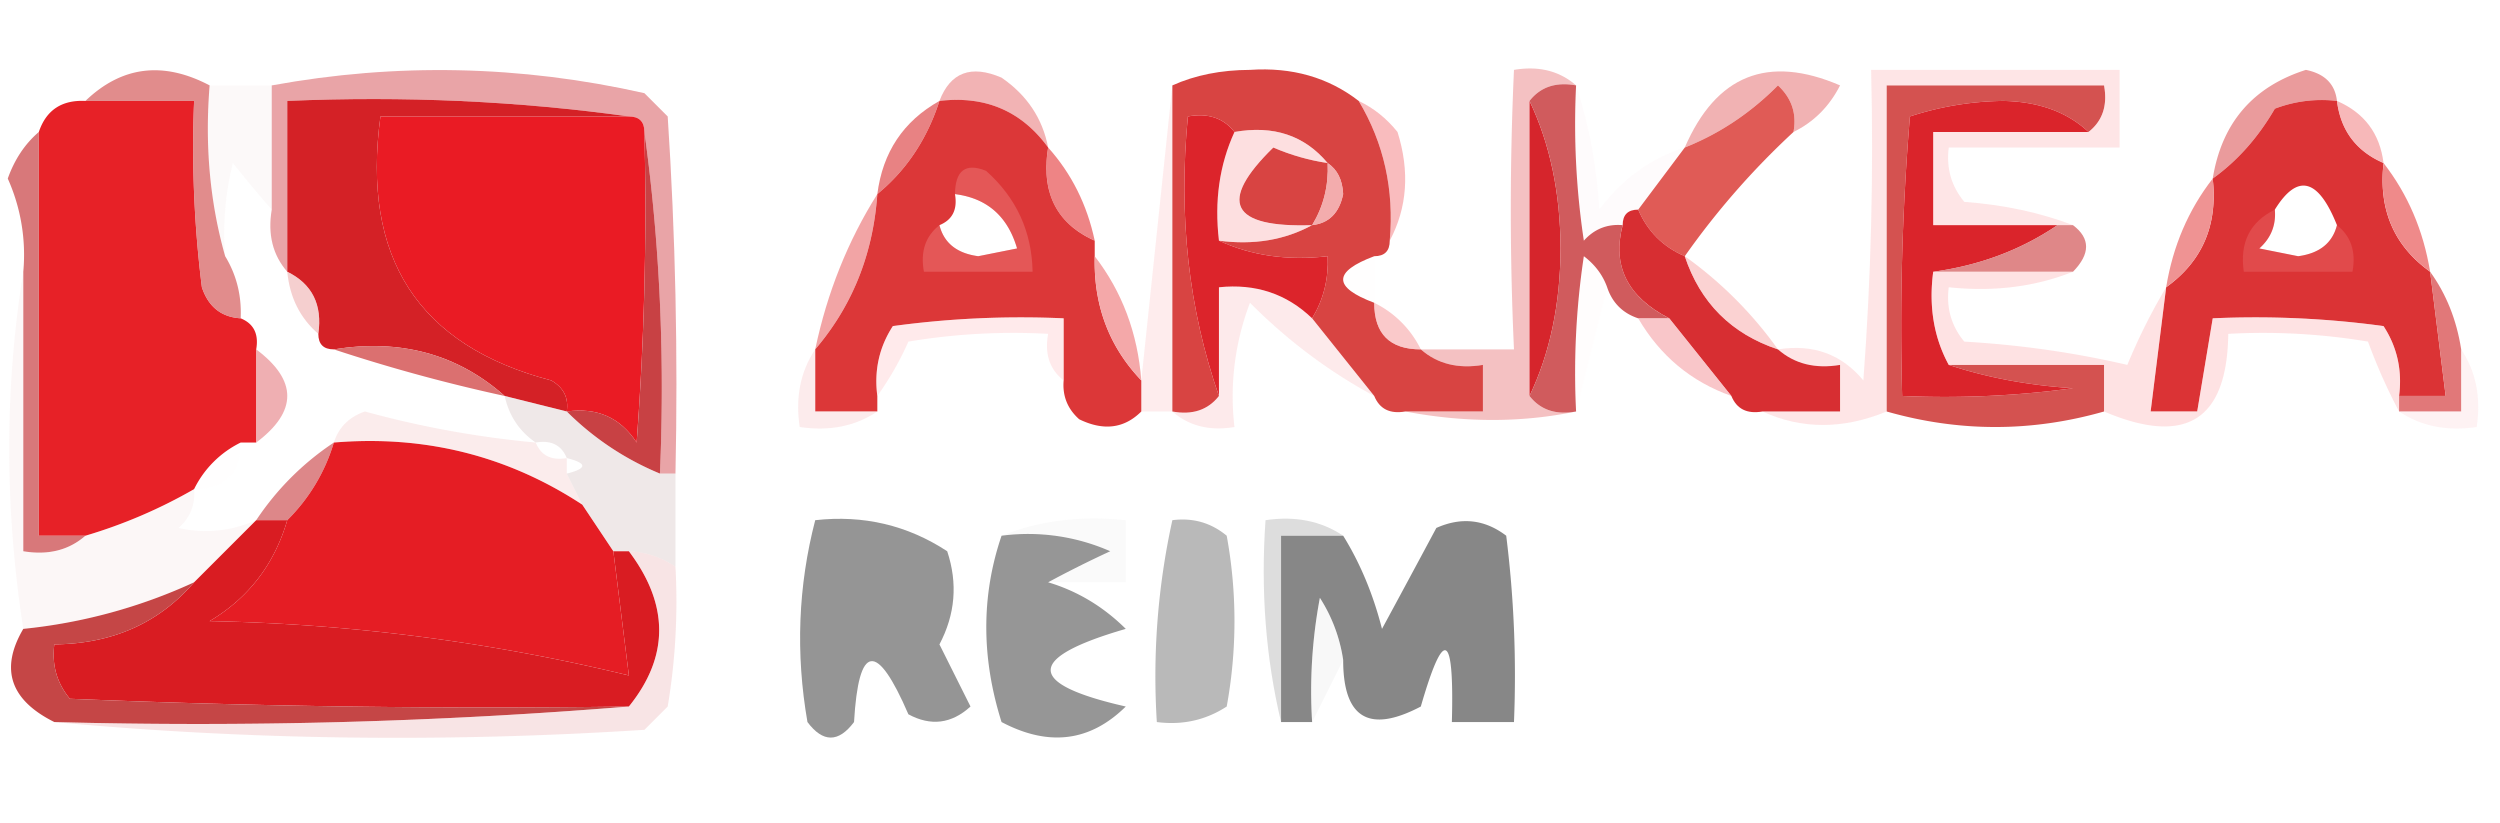 <svg xmlns="http://www.w3.org/2000/svg" width="161" height="53" style="shape-rendering:geometricPrecision;text-rendering:geometricPrecision;image-rendering:optimizeQuality;fill-rule:evenodd;clip-rule:evenodd"><path style="opacity:.094" fill="#e5c0c2" d="M13.5 5.5h4v8a81.718 81.718 0 0 1-2.5-3 18.436 18.436 0 0 0-.5 6c-.982-3.462-1.315-7.129-1-11z"/><path style="opacity:.769" fill="#e2898c" d="M43.5 30.5h-1c.325-7.52-.008-14.852-1-22 0-.667-.333-1-1-1-7.148-.992-14.48-1.325-22-1v11c-.934-1.068-1.268-2.401-1-4v-8c8.026-1.467 16.026-1.3 24 .5L43 7.5c.5 7.66.666 15.326.5 23z"/><path style="opacity:.871" fill="#e78c8d" d="M150.5 6.5a8.435 8.435 0 0 0-4 .5c-1.079 1.859-2.412 3.359-4 4.5.577-3.575 2.577-5.909 6-7 1.213.247 1.88.914 2 2z"/><path style="opacity:.784" fill="#ee9e9f" d="M67.5 9.5c-1.713-2.35-4.047-3.35-7-3 .704-1.844 2.037-2.344 4-1.5 1.641 1.129 2.641 2.629 3 4.5z"/><path style="opacity:.749" fill="#ec9899" d="M115.5 8.5c.219-1.175-.114-2.175-1-3-1.764 1.778-3.764 3.111-6 4 2.019-4.667 5.353-6 10-4-.688 1.355-1.688 2.355-3 3z"/><path style="opacity:1" fill="#e72127" d="M5.5 6.5h7a72.444 72.444 0 0 0 .5 12c.417 1.256 1.25 1.923 2.5 2 .838.342 1.172 1.008 1 2v6h-1a6.541 6.541 0 0 0-3 3 32.517 32.517 0 0 1-7 3h-3v-26c.473-1.406 1.473-2.073 3-2z"/><path style="opacity:1" fill="#ea1b24" d="M40.5 7.5c.667 0 1 .333 1 1 .166 6.675 0 13.342-.5 20-1.049-1.607-2.549-2.273-4.5-2 .13-.876-.203-1.543-1-2-8.566-2.24-12.233-7.907-11-17h16z"/><path style="opacity:.776" fill="#f7a9ab" d="M87.5 6.5c.958.453 1.792 1.12 2.5 2 .796 2.539.63 4.872-.5 7 .29-3.285-.377-6.285-2-9z"/><path style="opacity:1" fill="#d45250" d="M134.5 8.5c-1.371-1.287-3.205-1.954-5.5-2a20.06 20.06 0 0 0-6 1c-.499 5.99-.666 11.99-.5 18a60.94 60.94 0 0 0 11-.5c-2.865-.183-5.531-.683-8-1.5h10v3c-4.667 1.333-9.333 1.333-14 0v-21h14c.237 1.291-.096 2.291-1 3z"/><path style="opacity:.784" fill="#d96c6c" d="M13.5 5.5c-.315 3.871.018 7.538 1 11 .734 1.208 1.067 2.541 1 4-1.25-.077-2.083-.744-2.5-2a72.444 72.444 0 0 1-.5-12h-7c2.338-2.243 5.004-2.576 8-1z"/><path style="opacity:.282" fill="#febdbf" d="M75.5 5.5v21h-2v-2l2-19z"/><path style="opacity:1" fill="#e05b56" d="M115.5 8.5a50.39 50.39 0 0 0-7 8c-1.4-.6-2.4-1.6-3-3l3-4c2.236-.889 4.236-2.222 6-4 .886.825 1.219 1.825 1 3z"/><path style="opacity:1" fill="#da242b" d="M134.5 8.5h-10v6h8c-2.357 1.598-5.023 2.598-8 3-.295 2.235.039 4.235 1 6 2.469.817 5.135 1.317 8 1.5a60.94 60.94 0 0 1-11 .5c-.166-6.01.001-12.01.5-18a20.06 20.06 0 0 1 6-1c2.295.046 4.129.713 5.5 2z"/><path style="opacity:1" fill="#db3335" d="M150.5 6.5c.238 1.904 1.238 3.238 3 4-.334 2.991.666 5.324 3 7l1 8h-3c.214-1.644-.12-3.144-1-4.5a60.94 60.94 0 0 0-11-.5l-1 6h-3l1-8c2.334-1.676 3.334-4.009 3-7 1.588-1.141 2.921-2.641 4-4.5a8.435 8.435 0 0 1 4-.5zm0 8c-.291 1.15-1.124 1.816-2.5 2l-2.5-.5c.752-.67 1.086-1.504 1-2.5 1.458-2.355 2.792-2.021 4 1z"/><path style="opacity:.714" fill="#f49b9d" d="M150.5 6.5c1.762.762 2.762 2.096 3 4-1.762-.762-2.762-2.096-3-4z"/><path style="opacity:.808" fill="#ce585b" d="M2.5 8.5v26h3c-1.068.934-2.401 1.268-4 1v-18a11.99 11.99 0 0 0-1-6c.442-1.239 1.11-2.239 2-3z"/><path style="opacity:.965" fill="#e87e7f" d="M60.5 6.5c-.798 2.466-2.131 4.466-4 6 .345-2.698 1.678-4.698 4-6z"/><path style="opacity:.615" fill="#ed9b9d" d="M101.5 5.5c-1.291-.237-2.291.096-3 1v19c.709.904 1.709 1.237 3 1-3.511.727-7.178.727-11 0h5v-3c-1.599.268-2.932-.066-4-1h6a197.961 197.961 0 0 1 0-18c1.599-.268 2.932.066 4 1z"/><path style="opacity:1" fill="#ee8485" d="M67.5 9.5c1.507 1.681 2.507 3.681 3 6-2.469-1.107-3.469-3.107-3-6z"/><path style="opacity:.059" fill="#fdc9cd" d="M101.5 5.5c.817 2.469 1.317 5.135 1.5 8 1.451-1.964 3.284-3.297 5.5-4l-3 4c-.667 0-1 .333-1 1-.996-.086-1.829.248-2.5 1a50.464 50.464 0 0 1-.5-10z"/><path style="opacity:.973" fill="#ef8888" d="M153.5 10.5c1.565 2.01 2.565 4.343 3 7-2.334-1.676-3.334-4.009-3-7z"/><path style="opacity:.925" fill="#ed8a8a" d="M142.5 11.5c.334 2.991-.666 5.324-3 7 .435-2.657 1.435-4.99 3-7z"/><path style="opacity:.902" fill="#f09a9b" d="M56.5 12.5c-.27 3.858-1.603 7.191-4 10 .767-3.649 2.1-6.982 4-10z"/><path style="opacity:.339" fill="#fab3b6" d="M133.5 14.5h-9v-6h10c.904-.709 1.237-1.709 1-3h-14v21c-2.807 1.157-5.474 1.157-8 0h5v-3c-1.599.268-2.932-.066-4-1 2.266-.359 4.099.308 5.5 2 .5-6.658.666-13.325.5-20h16v5h-11c-.17 1.322.163 2.489 1 3.5 2.536.186 4.869.686 7 1.5z"/><path style="opacity:1" fill="#d42126" d="M40.5 7.5h-16c-1.233 9.093 2.434 14.76 11 17 .797.457 1.13 1.124 1 2l-4-1c-3.04-2.693-6.706-3.693-11-3-.667 0-1-.333-1-1 .27-1.88-.396-3.213-2-4v-11c7.52-.325 14.852.008 22 1z"/><path style="opacity:1" fill="#d6252c" d="M98.5 6.5c1.318 2.758 1.985 5.924 2 9.5-.015 3.576-.682 6.742-2 9.5v-19z"/><path style="opacity:.826" fill="#d96e6f" d="M132.5 14.5h1c1.125.848 1.125 1.848 0 3h-9c2.977-.402 5.643-1.402 8-3z"/><path style="opacity:.167" fill="#fdb9bb" d="M146.5 13.5c.086.996-.248 1.83-1 2.5l2.5.5c1.376-.184 2.209-.85 2.5-2 .904.709 1.237 1.709 1 3h-7c-.271-1.88.396-3.213 2-4z"/><path style="opacity:.031" fill="#ffc7c8" d="M88.5 16.5v3c-2.667-1-2.667-2 0-3z"/><path style="opacity:.906" fill="#cb4a4c" d="M98.5 6.5c.709-.904 1.709-1.237 3-1-.165 3.35.002 6.683.5 10 .671-.752 1.504-1.086 2.5-1-.69 2.624.31 4.624 3 6h-2c-1-.333-1.667-1-2-2-.283-.79-.783-1.456-1.5-2a50.464 50.464 0 0 0-.5 10c-1.291.237-2.291-.096-3-1 1.318-2.758 1.985-5.924 2-9.5-.015-3.576-.682-6.742-2-9.5z"/><path style="opacity:1" fill="#d72e32" d="M105.5 13.5c.6 1.4 1.6 2.4 3 3 1 3 3 5 6 6 1.068.934 2.401 1.268 4 1v3h-5c-.992.172-1.658-.162-2-1l-4-5c-2.69-1.376-3.69-3.376-3-6 0-.667.333-1 1-1z"/><path style="opacity:.584" fill="#f8b2b3" d="M108.5 16.5a25.647 25.647 0 0 1 6 6c-3-1-5-3-6-6z"/><path style="opacity:1" fill="#dc3738" d="M60.5 6.5c2.953-.35 5.287.65 7 3-.469 2.893.531 4.893 3 6v1c-.085 3.149.915 5.816 3 8v2c-1.1 1.098-2.434 1.265-4 .5-.752-.67-1.086-1.504-1-2.5v-4a60.94 60.94 0 0 0-11 .5c-.88 1.356-1.214 2.856-1 4.5v1h-4v-4c2.397-2.809 3.73-6.142 4-10 1.869-1.534 3.202-3.534 4-6zm1 6c2.064.262 3.397 1.429 4 3.5l-2.5.5c-1.376-.184-2.209-.85-2.5-2 .838-.342 1.172-1.008 1-2z"/><path style="opacity:.243" fill="#fdbabb" d="M60.5 14.5c.291 1.15 1.124 1.816 2.5 2l2.5-.5c-.603-2.071-1.936-3.238-4-3.5.017-1.528.684-2.028 2-1.5 1.95 1.734 2.95 3.9 3 6.5h-7c-.237-1.291.096-2.291 1-3z"/><path style="opacity:.245" fill="#f6a9ad" d="m84.5 20.5 4 5c-2.912-1.566-5.579-3.566-8-6a16.869 16.869 0 0 0-1 8c-1.599.268-2.932-.066-4-1 1.291.237 2.291-.096 3-1v-7c2.358-.247 4.358.42 6 2z"/><path style="opacity:.486" fill="#eb9c9d" d="M18.5 17.5c1.604.787 2.27 2.12 2 4-1.174-1.014-1.84-2.347-2-4z"/><path style="opacity:.878" fill="#f29c9d" d="M70.5 16.5c1.767 2.292 2.767 4.958 3 8-2.085-2.184-3.085-4.851-3-8z"/><path style="opacity:1" fill="#d84442" d="M87.5 6.5c1.623 2.715 2.29 5.715 2 9 0 .667-.333 1-1 1-2.667 1-2.667 2 0 3 0 2 1 3 3 3 1.068.934 2.401 1.268 4 1v3h-5c-.992.172-1.658-.162-2-1l-4-5c.734-1.208 1.067-2.541 1-4-2.56.302-4.893-.032-7-1 2.235.295 4.235-.039 6-1 1.086-.12 1.753-.787 2-2-.043-.916-.376-1.583-1-2-1.49-1.78-3.49-2.446-6-2-.709-.904-1.709-1.237-3-1-.62 6.426.047 12.426 2 18-.709.904-1.709 1.237-3 1v-21c1.464-.66 3.13-.993 5-1 2.705-.184 5.038.483 7 2zm-2 4c.067 1.459-.266 2.792-1 4-5.25.172-6.083-1.495-2.5-5 1.138.49 2.305.822 3.5 1z"/><path style="opacity:.765" fill="#ef9294" d="M85.5 10.5c.624.417.957 1.084 1 2-.247 1.213-.914 1.88-2 2 .734-1.208 1.067-2.541 1-4z"/><path style="opacity:.392" fill="#fbafb0" d="M79.5 8.5c2.51-.446 4.51.22 6 2a14.075 14.075 0 0 1-3.5-1c-3.583 3.505-2.75 5.172 2.5 5-1.765.961-3.765 1.295-6 1-.302-2.56.032-4.893 1-7z"/><path style="opacity:1" fill="#dc242b" d="M79.5 8.5c-.968 2.107-1.302 4.44-1 7 2.107.968 4.44 1.302 7 1 .067 1.459-.266 2.792-1 4-1.642-1.58-3.642-2.247-6-2v7c-1.953-5.574-2.62-11.574-2-18 1.291-.237 2.291.096 3 1z"/><path style="opacity:.285" fill="#fcb5b7" d="M68.5 24.5c-.904-.709-1.237-1.709-1-3a40.936 40.936 0 0 0-9 .5 19.606 19.606 0 0 1-2 3.5c-.214-1.644.12-3.144 1-4.5a60.94 60.94 0 0 1 11-.5v4z"/><path style="opacity:.612" fill="#f7a7a9" d="M88.5 19.5a6.541 6.541 0 0 1 3 3c-2 0-3-1-3-3z"/><path style="opacity:.624" fill="#f5a4a9" d="M105.5 20.5h2l4 5c-2.589-.92-4.589-2.586-6-5z"/><path style="opacity:1" fill="#db7070" d="M21.5 22.5c4.294-.693 7.96.307 11 3a108.754 108.754 0 0 1-11-3z"/><path style="opacity:.069" fill="#fededf" d="m103.5 18.5-2 8c-.165-3.35.002-6.683.5-10 .717.544 1.217 1.21 1.5 2z"/><path style="opacity:.389" fill="#fcb4b7" d="M124.5 17.5h9c-2.448.973-5.115 1.306-8 1-.17 1.322.163 2.489 1 3.5 3.589.207 7.089.707 10.5 1.5a38.728 38.728 0 0 1 2.5-5l-1 8h3l1-6a60.94 60.94 0 0 1 11 .5c.88 1.356 1.214 2.856 1 4.5v1a36.287 36.287 0 0 1-2-4.5 40.939 40.939 0 0 0-9-.5c-.069 5.573-2.736 7.24-8 5v-3h-10c-.961-1.765-1.295-3.765-1-6z"/><path style="opacity:.78" fill="#ea999c" d="M16.5 22.5c2.667 2 2.667 4 0 6v-6z"/><path style="opacity:.973" fill="#c73d40" d="M41.5 8.5c.992 7.148 1.325 14.48 1 22a18.466 18.466 0 0 1-6-4c1.951-.273 3.451.393 4.5 2 .5-6.658.666-13.325.5-20z"/><path style="opacity:.357" fill="#f8c8c9" d="M52.5 22.5v4h4c-1.419.951-3.085 1.285-5 1-.285-1.915.049-3.581 1-5z"/><path style="opacity:.902" fill="#dd6a6b" d="M156.5 17.5c1.037 1.43 1.704 3.097 2 5v4h-4v-1h3l-1-8z"/><path style="opacity:.235" fill="#fcc8cc" d="M158.5 22.5c.951 1.419 1.284 3.085 1 5-1.915.285-3.581-.049-5-1h4v-4z"/><path style="opacity:.016" fill="#ffd9d9" d="M15.5 28.5c0 2-1 3-3 3a6.541 6.541 0 0 1 3-3z"/><path style="opacity:.824" fill="#d56e70" d="M21.5 28.5a11.741 11.741 0 0 1-3 5h-2c1.333-2 3-3.667 5-5z"/><path style="opacity:1" fill="#e51d24" d="M21.5 28.5c5.85-.49 11.182.843 16 4l2 3 1 8a124.443 124.443 0 0 0-27-3.5c2.5-1.487 4.166-3.654 5-6.5a11.741 11.741 0 0 0 3-5z"/><path style="opacity:.22" fill="#eda8aa" d="M34.5 28.5c.342.838 1.008 1.172 2 1v1l1 2c-4.818-3.157-10.15-4.49-16-4 .311-.978.978-1.645 2-2a63.464 63.464 0 0 0 11 2z"/><path style="opacity:.335" fill="#d0b9b9" d="m32.5 25.5 4 1a18.466 18.466 0 0 0 6 4h1v6a5.728 5.728 0 0 0-3-1h-1l-2-3-1-2c1.333-.333 1.333-.667 0-1-.342-.838-1.008-1.172-2-1-1.051-.722-1.718-1.722-2-3z"/><path style="opacity:.11" fill="#d8d8d8" d="M64.5 34.5c2.448-.973 5.115-1.306 8-1v4h-5a70.679 70.679 0 0 1 4-2 13.117 13.117 0 0 0-7-1z"/><path style="opacity:.971" fill="#929292" d="M52.5 33.5c3.102-.346 5.935.32 8.5 2 .687 2.068.52 4.068-.5 6l2 4c-1.223 1.114-2.556 1.28-4 .5-2.04-4.726-3.206-4.559-3.5.5-1 1.333-2 1.333-3 0-.768-4.42-.602-8.753.5-13z"/><path style="opacity:.959" fill="#929292" d="M64.5 34.5a13.117 13.117 0 0 1 7 1 70.679 70.679 0 0 0-4 2c1.886.565 3.553 1.565 5 3-6.447 1.87-6.447 3.536 0 5-2.3 2.269-4.966 2.602-8 1-1.31-4.15-1.31-8.15 0-12z"/><path style="opacity:.466" fill="#b6b6b6" d="M86.5 34.5h-4v12c-.985-4.134-1.318-8.468-1-13 1.915-.285 3.581.049 5 1z"/><path style="opacity:.989" fill="#868686" d="M86.5 42.5a10.123 10.123 0 0 0-1.5-4 32.437 32.437 0 0 0-.5 8h-2v-12h4c1.1 1.777 1.934 3.777 2.5 6 1.164-2.149 2.33-4.315 3.5-6.5 1.612-.72 3.112-.554 4.5.5.499 3.986.665 7.986.5 12h-4c.156-5.813-.511-6.146-2-1-3.333 1.752-5 .752-5-3z"/><path style="opacity:.811" fill="#a9a9a9" d="M75.5 33.5c1.322-.17 2.489.163 3.5 1a30.499 30.499 0 0 1 0 11c-1.356.88-2.856 1.214-4.5 1a46.797 46.797 0 0 1 1-13z"/><path style="opacity:.122" fill="#e7bec0" d="M1.5 17.5v18c1.599.268 2.932-.066 4-1a32.517 32.517 0 0 0 7-3c.086.996-.248 1.83-1 2.5 1.697.385 3.363.218 5-.5l-4 4a34.501 34.501 0 0 1-11 3c-1.209-7.815-1.209-15.482 0-23z"/><path style="opacity:1" fill="#d91c22" d="M16.5 33.5h2c-.834 2.846-2.5 5.013-5 6.5a124.443 124.443 0 0 1 27 3.5l-1-8h1c2.6 3.447 2.6 6.78 0 10-12.005.166-24.005 0-36-.5-.837-1.011-1.17-2.178-1-3.5 3.736-.041 6.736-1.374 9-4l4-4z"/><path style="opacity:.158" fill="#d3d3d3" d="m86.5 42.5-2 4a32.437 32.437 0 0 1 .5-8 10.123 10.123 0 0 1 1.5 4z"/><path style="opacity:.957" fill="#c23e3e" d="M12.5 37.5c-2.264 2.626-5.264 3.959-9 4-.17 1.322.163 2.489 1 3.5 11.995.5 23.995.666 36 .5a342.839 342.839 0 0 1-37 1c-2.849-1.42-3.516-3.42-2-6a34.501 34.501 0 0 0 11-3z"/><path style="opacity:.331" fill="#e9adaf" d="M40.5 35.5a5.728 5.728 0 0 1 3 1 40.936 40.936 0 0 1-.5 9L41.5 47c-12.84.827-25.507.66-38-.5a342.839 342.839 0 0 0 37-1c2.6-3.22 2.6-6.553 0-10z"/></svg>